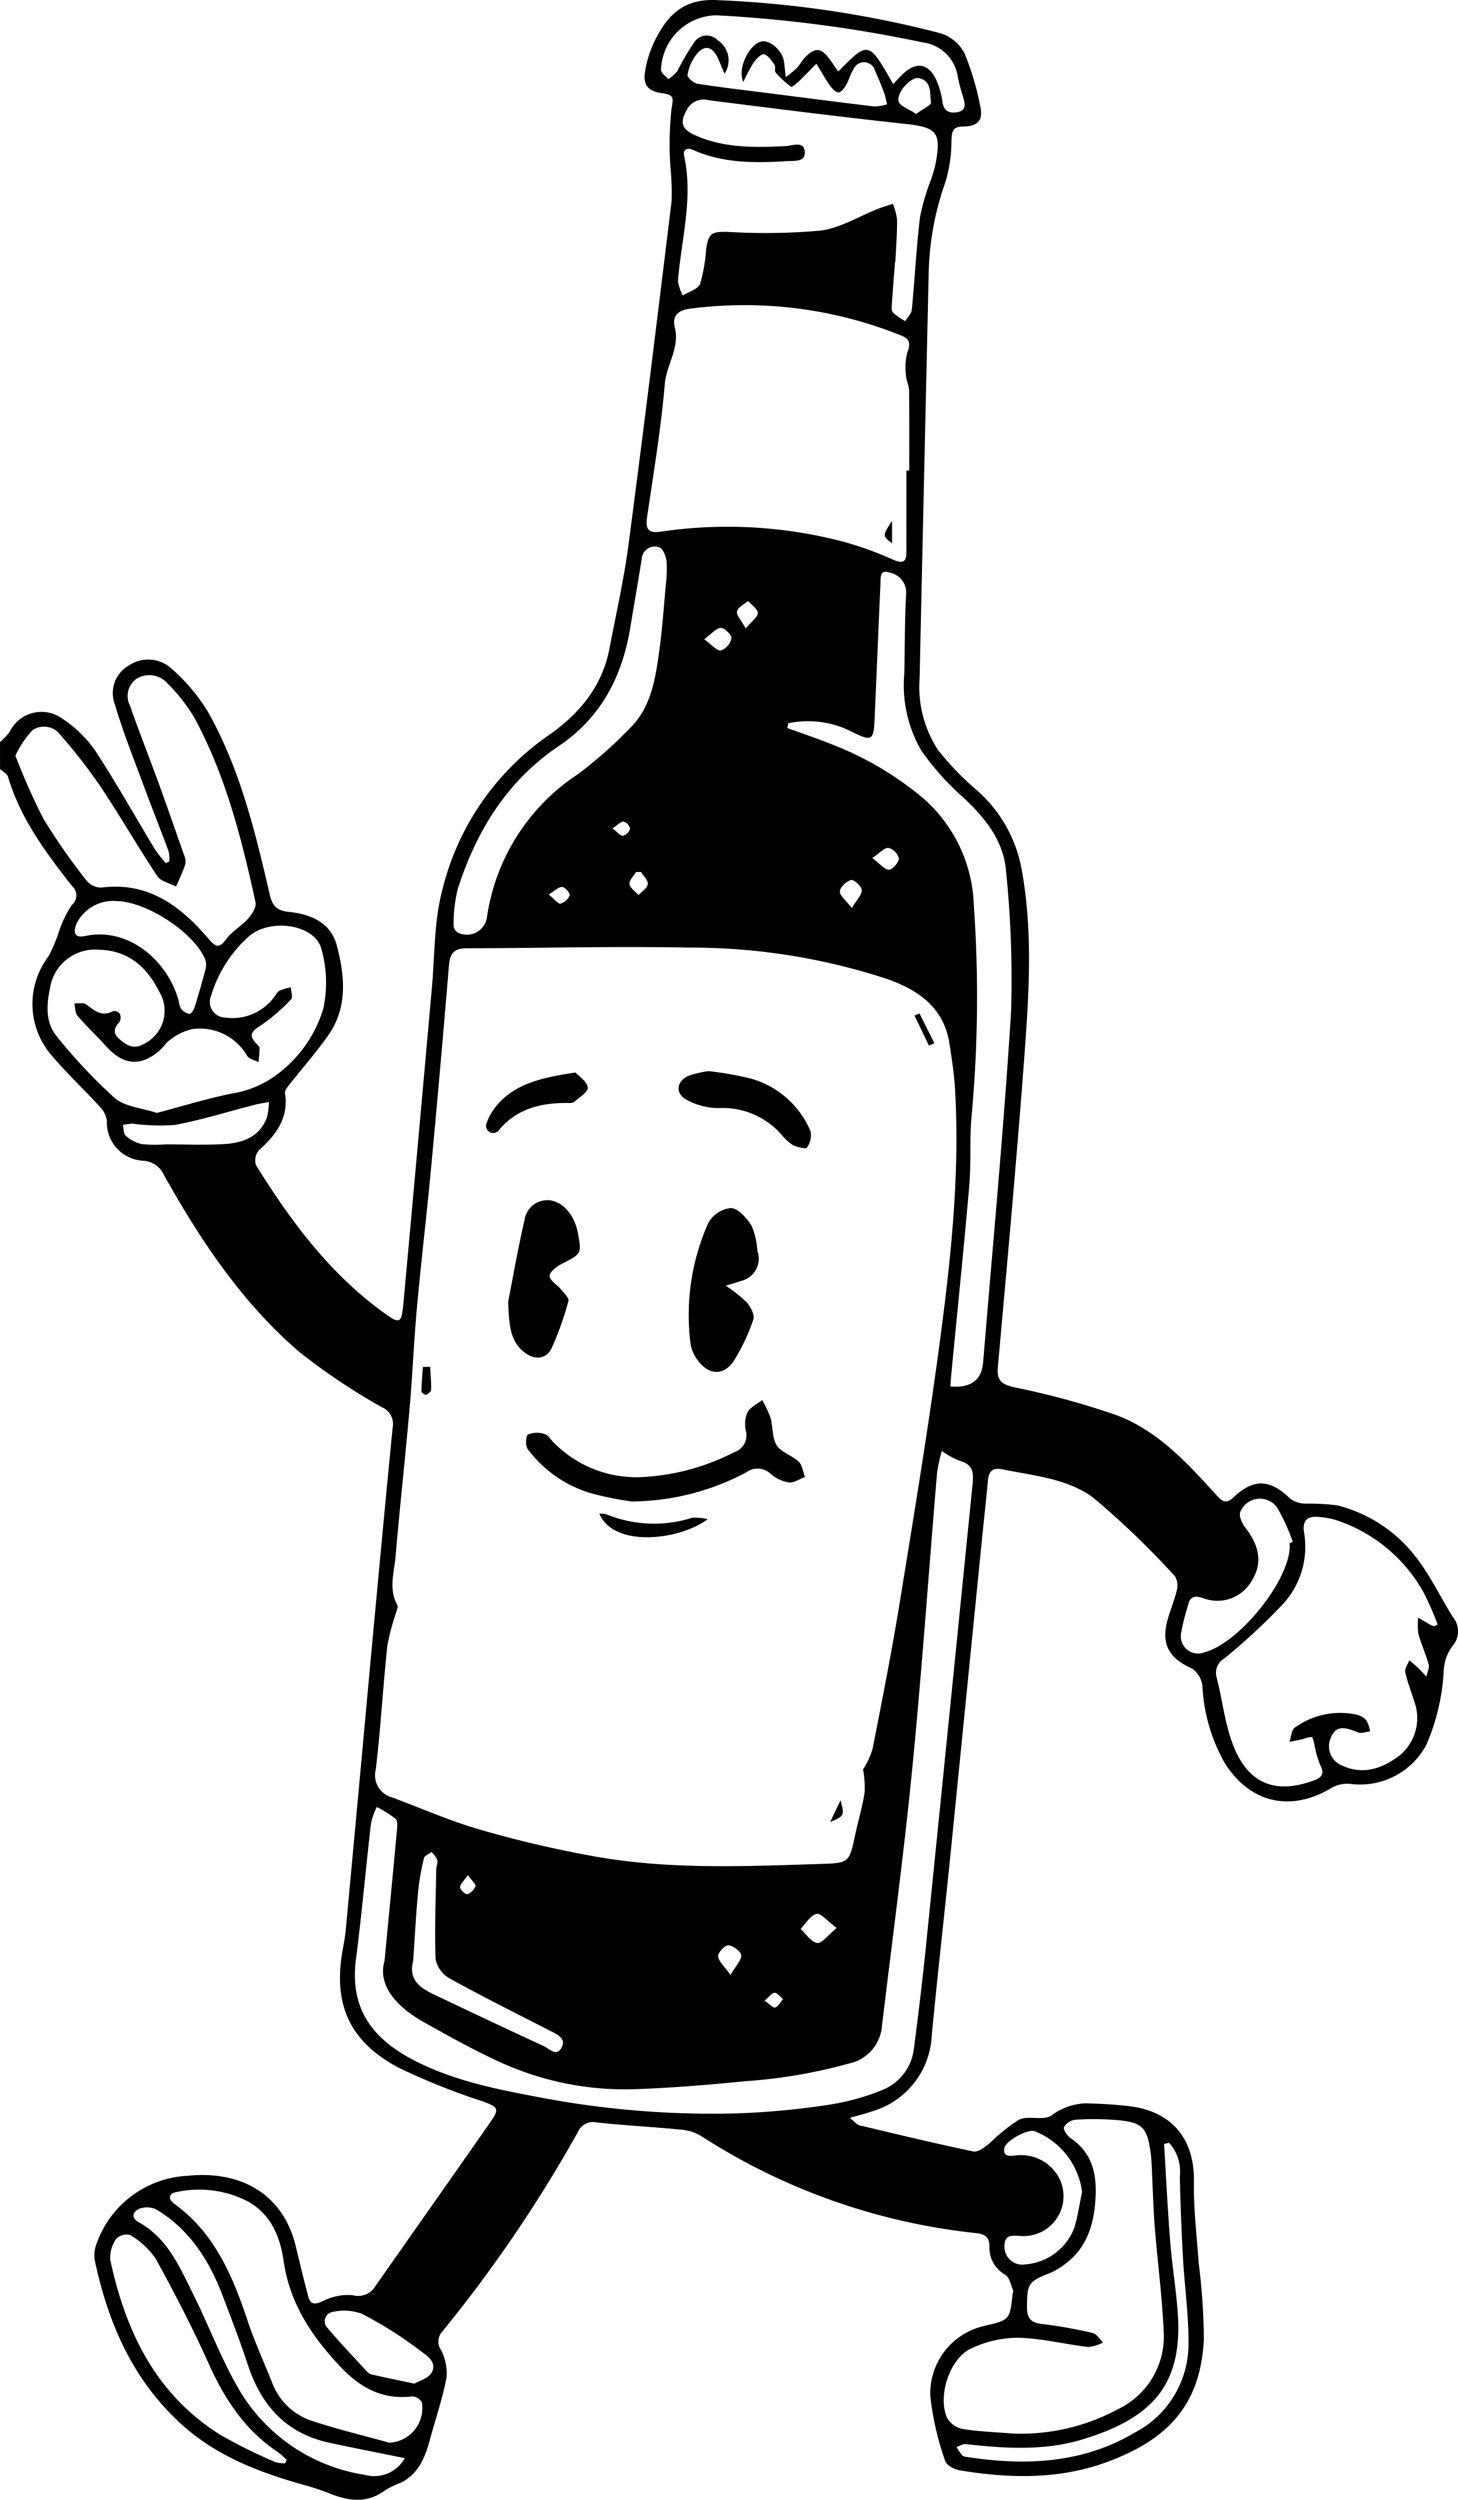 <svg id="Komponente_146_1" data-name="Komponente 146 – 1" xmlns="http://www.w3.org/2000/svg" xmlns:xlink="http://www.w3.org/1999/xlink" width="140" height="240" viewBox="0 0 140 240">
  <defs>
    <clipPath id="clip-path">
      <rect id="Rechteck_4043" data-name="Rechteck 4043" width="140" height="240" fill="none"/>
    </clipPath>
  </defs>
  <g id="Gruppe_2499" data-name="Gruppe 2499" clip-path="url(#clip-path)">
    <path id="Pfad_1702" data-name="Pfad 1702" d="M47.576,106.282c1.855-2.315,4.562-2.829,7.68-3.317.321.354,1.092.843,1.185,1.436.062.4-.818.969-1.332,1.4-.163.136-.5.087-.764.088-2.488.014-4.738.577-6.419,2.583a.686.686,0,0,1-1.212-.622,5.316,5.316,0,0,1,.862-1.566M.925,70.261a3.4,3.4,0,0,1,5.04-1.28,11.759,11.759,0,0,1,3.147,3.04c2.042,3.109,3.855,6.365,5.781,9.548a12.5,12.5,0,0,0,1.038,1.3l.329-.18a3.5,3.5,0,0,0-.073-.972c-.795-2.144-1.644-4.269-2.438-6.415-.94-2.542-1.949-5.069-2.716-7.663a3.06,3.06,0,0,1,1.344-3.751,3.313,3.313,0,0,1,4.038.254,17.827,17.827,0,0,1,3.559,4.211c3.069,5.448,4.527,11.473,5.919,17.494.256,1.107.656,1.58,1.846,1.7,2.094.215,4.027,1.026,4.606,3.242.764,2.925,1.061,5.927-.83,8.614C30.4,101,29.1,102.458,27.9,103.989c-.227.29-.578.668-.534.954.374,2.4-.864,4.014-2.523,5.509a1.5,1.5,0,0,0-.257,1.423C27.9,117.2,31.6,122.207,36.766,125.965c1.651,1.2,1.789,1.153,1.979-.921q1.379-15.1,2.725-30.2c.284-3.139.2-6.379,1-9.388A25.354,25.354,0,0,1,52.608,70.644c3-2.081,5.214-4.715,5.913-8.38.631-3.306,1.384-6.6,1.824-9.933,1.453-11,2.8-22.022,4.146-33.042a26.213,26.213,0,0,0-.122-3.328,31.818,31.818,0,0,1,.109-5.491c.17-1.01.3-1.361-.847-1.511-1.507-.2-1.946-.862-1.649-2.346a10.511,10.511,0,0,1,.778-2.465C64.1,1.33,65.719-.186,69,.018A101.243,101.243,0,0,1,90.336,3.2,3.939,3.939,0,0,1,92.6,5.086a26.282,26.282,0,0,1,1.517,5.076c.313,1.367-.184,1.959-1.631,1.986-.991.018-1.084.434-1.123,1.276a13.98,13.98,0,0,1-.579,4.05,27.55,27.55,0,0,0-1.609,8.744q-.443,19.436-.871,38.871a11.1,11.1,0,0,0,1.77,6.92,27.391,27.391,0,0,0,3.786,3.911A13.253,13.253,0,0,1,98.1,83.459c1.047,5.719.736,11.464.317,17.187-.748,10.21-1.69,20.406-2.6,30.6-.116,1.3.352,1.66,1.578,1.942a76.6,76.6,0,0,1,9.806,2.673c3.972,1.492,6.807,4.6,9.59,7.663.558.614.922.93,1.672.217,1.924-1.83,3.509-1.728,5.412.131a2.55,2.55,0,0,0,1.449.485,22.1,22.1,0,0,1,3.079.166,13.711,13.711,0,0,1,7.593,5.018c1.366,1.761,2.326,3.825,3.526,5.718a2.15,2.15,0,0,1-.076,2.8,4.317,4.317,0,0,0-.811,2.219,20.523,20.523,0,0,1-1.686,7.261,7.227,7.227,0,0,1-7.168,3.744,3.008,3.008,0,0,0-1.9.351c-3.893,2.351-7.743,1.51-10.2-2.239a16.513,16.513,0,0,1-2.218-7.5,2.376,2.376,0,0,0-1-1.706c-2.13-.933-2.954-2.254-2.4-4.479.248-1,.68-1.964.917-2.969a1.774,1.774,0,0,0-.147-1.4,82.479,82.479,0,0,0-7.758-7.473c-2.461-1.907-5.733-2.17-8.769-2.793-1.027-.211-1.357.182-1.443,1.085-.175,1.849-.379,3.695-.564,5.544q-1.488,14.892-2.976,29.787c-.6,5.974-1.284,11.94-1.854,17.917a7.964,7.964,0,0,1-5.723,7.293c-.616.217-1.256.37-2.141.628.472.378.667.654.916.714,3.645.87,7.29,1.747,10.957,2.513.429.09,1.05-.4,1.489-.734a17.467,17.467,0,0,1,2.875-2.317c.9-.42,2.3.107,3.1-.388a5.807,5.807,0,0,1,3.219-1.183c1.4.03,2.8.1,4.184.261,4.193.471,6.376,3.167,6.3,7.3-.048,2.577.275,5.161.453,7.741a62.8,62.8,0,0,1,.5,7.338c-.308,6.246-3.364,9.612-9.313,11.8-4.594,1.691-9.347,1.577-14.1.8-.529-.086-1.306-.494-1.426-.907a27.358,27.358,0,0,1-1.43-6.257,6.635,6.635,0,0,1,5.132-6.693c2.5-.583,2.5-.583,2.771-3.057.014-.129.088-.279.044-.382-.216-.51-.327-1.2-.723-1.471a2.981,2.981,0,0,1-1.55-2.665c.033-.953-.4-1.251-1.311-1.353a60.328,60.328,0,0,1-26.375-9.322,4.465,4.465,0,0,0-1.93-.608c-2.694-.263-5.4-.4-8.091-.69a1.566,1.566,0,0,0-1.793.9,132.509,132.509,0,0,1-13.062,19.208,1.415,1.415,0,0,0-.092,1.741,4.8,4.8,0,0,1,.523,2.647c-.38,2.017-1.053,3.98-1.594,5.968-.451,1.66-1.06,3.215-2.71,4.088a10.763,10.763,0,0,0-1.53.721c-1.747,1.332-3.544,1.1-5.415.333a23.366,23.366,0,0,0-2.474-.813c-4.227-1.195-8.281-2.729-11.606-5.711-4.769-4.277-7.168-9.8-8.449-15.879a3.234,3.234,0,0,1,.25-1.755,9.772,9.772,0,0,1,8.673-6.327c4.766-.5,9.1,1.463,10.385,6.776.386,1.592.763,3.186,1.185,4.77.229.855.661.845,1.465.466a5.206,5.206,0,0,1,2.8-.549,1.946,1.946,0,0,0,2.2-.875c3.67-5.253,7.371-10.486,11.034-15.746.91-1.307.752-1.44-.806-2.01a64.667,64.667,0,0,1-7.967-3.192c-4.8-2.529-6.378-6.174-5.383-11.466.111-.594.215-1.193.271-1.794q1.2-12.9,2.38-25.807c.7-7.485,1.389-14.969,2.127-22.448a1.734,1.734,0,0,0-1.052-1.918,60.563,60.563,0,0,1-7.877-5.27c-5.547-4.748-9.529-10.754-13.057-17.054a2.3,2.3,0,0,0-2.026-1.338,3.678,3.678,0,0,1-3.433-3.824,2.4,2.4,0,0,0-.7-1.383c-1.49-1.631-3.115-3.148-4.543-4.829a7.542,7.542,0,0,1-.364-9.579,14.176,14.176,0,0,0,1.009-2.4A10.586,10.586,0,0,1,6.88,86.906,1.208,1.208,0,0,0,6.9,85.043c-2.52-3.207-4.949-6.479-6.13-10.465-.088-.3-.5-.5-.767-.749V71.237a5.835,5.835,0,0,0,.925-.976m115.9,90.808c.6,2.322.822,4.8,1.78,6.957,1.5,3.382,4.1,4.191,7.569,2.9.741-.276,1.044-.632.595-1.464a9.754,9.754,0,0,1-.574-2.058c-.063-.231-.143-.63-.252-.643a2.7,2.7,0,0,0-.811.2c-.436.1-.878.181-1.317.268.166-.47.188-1.156.522-1.375a7.469,7.469,0,0,1,5.827-1.258,1.925,1.925,0,0,1,1.019.544,3.178,3.178,0,0,1,.373,1.085c-.386.04-.833.227-1.146.1-1.583-.659-2.209-.547-2.671.613a2,2,0,0,0,1.139,2.573c1.984.908,3.766.3,5.387-.876a4.661,4.661,0,0,0,1.666-4.866c-.318-1.076-.746-2.124-1-3.212-.08-.34.251-.773.394-1.164.285.249.579.489.852.749s.522.541.782.813c.083-.387.311-.811.219-1.153-.268-1-.716-1.944-.985-2.94a6.146,6.146,0,0,1-.018-1.558c.4.234.791.471,1.191.7a2.158,2.158,0,0,0,.342.125l.335-.158a26.78,26.78,0,0,0-1.385-3.15,14.926,14.926,0,0,0-8.481-6.918,7.7,7.7,0,0,0-1.539-.265c-1.139-.116-1.6.356-1.419,1.522a8.1,8.1,0,0,1-2.049,6.86,58.723,58.723,0,0,1-5.61,5.2,1.608,1.608,0,0,0-.735,1.846m-1.123-2.452c3.214-.866,7.907-6.6,8.131-9.945.011-.172,0-.344,0-.516l.3-.122a18.4,18.4,0,0,0-1.52-3.322,2.034,2.034,0,0,0-3.519.441c-.161.387.17,1.122.491,1.53,1.368,1.736,1.628,3.422.65,5.005a3.794,3.794,0,0,1-4.714,1.747c-.912-.315-1.283-.1-1.471.775a20.721,20.721,0,0,0-.647,2.617,1.657,1.657,0,0,0,2.3,1.789M92.388,235.73a.881.881,0,0,0,.488.161c5.611.853,11.062.626,16.1-2.351a9.586,9.586,0,0,0,5.145-8.472c.028-2.786-.378-5.573-.533-8.363q-.216-3.874-.3-7.756a4.077,4.077,0,0,0-1.036-3.229l-.475.113c.191,3.13.34,6.264.588,9.389.183,2.323.58,4.631.733,6.955.444,6.769-2.42,9.986-9.188,12.031-3.664,1.107-7.42.863-11.17.442-.282-.032-.593.182-.89.281a6.3,6.3,0,0,0,.538.8m.875-10.27c-2.095.978-3.259,4.605-2.309,6.7a2.216,2.216,0,0,0,1.478,1.036c1.589.252,3.21.308,4.819.44a19.642,19.642,0,0,0,10.077-2.328,7.742,7.742,0,0,0,4.412-7.5c-.152-3.358-.595-6.7-.861-10.056-.143-1.806-.181-3.619-.272-5.428-.026-.517-.042-1.037-.108-1.549-.325-2.534-.792-3.031-3.308-3.241a27.783,27.783,0,0,0-3.91-.03,1.5,1.5,0,0,0-1.115.713c-.1.235.316.841.649,1.068,2.1,1.433,2.514,3.474,2.376,5.807-.165,2.778-1.009,5.156-3.534,6.689a5.227,5.227,0,0,1-.8.427c-2.115.82-2.247,1.05-2.244,3.331,0,1,.365,1.458,1.427,1.577a44.37,44.37,0,0,1,4.885.865c.38.086.662.6.99.913a3.9,3.9,0,0,1-1.425.432c-2.245-.263-4.472-.836-6.715-.887a10.5,10.5,0,0,0-4.507,1.023m4.914-10.793c-.8,0-1.777-.315-1.731,1.05a1.712,1.712,0,0,0,2.03,1.674,5.482,5.482,0,0,0,4.656-3.454c.358-1.137.517-2.336.765-3.507A7.251,7.251,0,0,0,99.32,204.6c-.689-.2-2.782.949-2.885,1.648-.124.839.508.729,1.036.7a4.131,4.131,0,0,1,4.123,1.965,3.827,3.827,0,0,1-3.418,5.762m-87.015.265a3.151,3.151,0,0,0-.572,2.032c1.47,6.832,4.334,12.867,10.542,16.773a50.437,50.437,0,0,0,5.248,2.609,3.429,3.429,0,0,0,.983.149l.173-.32a6.878,6.878,0,0,0-.812-.739c-3.209-2.116-5.169-5.137-6.709-8.569s-3.269-6.76-5.078-10.048a7.8,7.8,0,0,0-2.441-2.256,1.42,1.42,0,0,0-1.332.368m2.192-2.861c-.636.255-.781.857-.048,1.263,2.788,1.543,3.942,4.3,5.246,6.92,1.462,2.938,2.619,6.036,4.243,8.879A17.023,17.023,0,0,0,35.021,237.6a3.358,3.358,0,0,0,3.848-1.6c-2.476-.506-4.892-.971-7.3-1.495-4.123-.9-6.486-3.593-7.76-7.438-.744-2.251-1.593-4.47-2.439-6.686-1.291-3.381-3.17-6.349-6.379-8.269a2.115,2.115,0,0,0-1.642-.049m13.882,4.992c-.322-2.252-1.177-4.451-3.424-5.7a10.2,10.2,0,0,0-6.866-.9c-.754.126-.807.684-.233,1.1,3.925,2.836,5.642,6.989,7.1,11.342.667,2,1.56,3.931,2.342,5.9a6.09,6.09,0,0,0,3.856,3.638c2.424.8,4.919,1.4,7.384,2.083a3.334,3.334,0,0,0,3.118-3.888,1.129,1.129,0,0,0-.931-.559c-2.836.348-4.992-.845-6.846-2.8-2.76-2.915-4.906-6.092-5.5-10.211m13.059,8.571a38.875,38.875,0,0,0-5.5-3.473,4.875,4.875,0,0,0-2.828-.2.908.908,0,0,0-.515,1.54c1.222,1.448,2.536,2.821,3.823,4.217a.931.931,0,0,0,.448.26c1.252.28,2.508.54,4.069.872.431-.257,1.332-.493,1.654-1.054.595-1.039-.551-1.706-1.154-2.158M61.615,53.68c-.341,2.175-.729,4.343-1.083,6.515-.77,4.711-2.775,8.663-6.887,11.436-4.977,3.357-7.922,8.179-9.7,13.745a14.673,14.673,0,0,0-.394,3.459.9.9,0,0,0,.412.7,1.947,1.947,0,0,0,2.786-1.4,19.818,19.818,0,0,1,8.768-13.826,41.623,41.623,0,0,0,4.87-4.3c2.161-2.061,2.544-4.852,2.927-7.592.292-2.094.423-4.211.625-6.317a12.583,12.583,0,0,0,.071-2.2c-.065-.493-.362-1.265-.7-1.351a1.256,1.256,0,0,0-1.69,1.128m-8.93,32.2c.553.453.892.924,1.126.878a1.349,1.349,0,0,0,.883-.8c.059-.2-.433-.781-.707-.8-.332-.026-.7.36-1.3.72m7.809-6.3a.938.938,0,0,0-.625-.7c-.265-.025-.566.33-1.066.662.47.347.756.72,1,.7a.972.972,0,0,0,.688-.66m-.051,5.3c.05.383.56.706.87,1.056.315-.349.836-.672.884-1.055.045-.355-.413-.773-.649-1.163l-.473,0c-.23.388-.677.8-.631,1.158M63.837,36.86c-.368,4.3-1.086,8.566-1.709,12.84-.163,1.117.157,1.527,1.319,1.342a43.858,43.858,0,0,1,17.42.935,32.25,32.25,0,0,1,4.9,1.762c.982.418,1.276.178,1.272-.794-.012-2.591,0-5.182,0-7.772h.27c0-2.548.017-5.1-.015-7.644-.006-.5-.278-1-.3-1.5a5.654,5.654,0,0,1,.129-2.185c.314-.828.263-1.308-.589-1.633a40.264,40.264,0,0,0-20.3-2.572c-1.1.156-1.722.659-1.434,1.816.484,1.939-.8,3.548-.963,5.4m3.779,24.518c.727.521,1.211,1.129,1.611,1.08a1.619,1.619,0,0,0,1.009-1.179c.039-.308-.671-1-1.029-.989-.451.015-.884.571-1.591,1.088m3.155-2.68c-.071.376.407.855.836,1.642.587-.709,1.17-1.1,1.158-1.482-.013-.395-.6-.772-.931-1.157-.376.328-.989.612-1.063,1M91.877,10.779c.877-.126.827-.716.629-1.37s-.4-1.327-.531-2a3.914,3.914,0,0,0-3.432-3.35A128.08,128.08,0,0,0,68.813,1.47a5.4,5.4,0,0,0-5.341,5.251c.01.3.459.588.7.883a4.01,4.01,0,0,0,.855-.757,24.7,24.7,0,0,1,1.6-2.733,1.433,1.433,0,0,1,2.27-.261,2.3,2.3,0,0,1,.673,3.224c-.25-.587-.427-1.03-.625-1.463-.556-1.217-1.354-1.363-2.137-.3a4.417,4.417,0,0,0-.791,1.878c-.038.239.574.789.946.847,2.328.364,4.671.63,7.009.928,3.333.425,6.665.861,10,1.257a4.3,4.3,0,0,0,1.213-.21c-.1-.388-.173-.787-.313-1.162-.255-.684-.531-1.363-.836-2.027a1.1,1.1,0,0,0-2.09-.165c-.3.467-.429,1.041-.711,1.523-.17.291-.509.715-.731.691-.3-.032-.625-.392-.83-.685-.464-.668-.86-1.383-1.283-2.077-.553.561-1.1,1.134-1.665,1.679-.232.222-.683.6-.762.54a9.325,9.325,0,0,1-1.482-1.362c-.14-.158.018-.56-.111-.746-.276-.395-.6-.9-1.005-1.009-.253-.067-.766.452-1.012.809a16.8,16.8,0,0,0-.979,1.847c-.617-1.368.64-3.639,1.717-3.885.805-.184,1.989.818,2.175,1.861.074.414.1.837.179,1.56a10.9,10.9,0,0,0,1.056-.864c.32-.346.537-.791.877-1.114.925-.884,1.468-.826,2.236.193.3.4.57.822.869,1.254,2.909-2.959,2.919-2.957,5.28,1.2.344-.358.645-.7.974-1.008,1.219-1.149,2.393-.983,3.125.523A7.7,7.7,0,0,1,90.5,9.806c.13.87.644,1.08,1.38.973m-5.6-1.056c.09.441.964.726,1.682,1.217.627-.462,1.473-.852,1.433-1.1-.139-.852.127-2.052-1.157-2.341-.709-.16-2.142,1.317-1.958,2.222m2.061,11.12a21.549,21.549,0,0,1,1.052-3.584,14.629,14.629,0,0,0,.436-1.488c.577-3.092.136-3.544-2.928-3.877-6.292-.683-12.572-1.474-18.851-2.269a1.8,1.8,0,0,0-2.081.887c-.695,1.212-.559,1.867.737,2.455,2.794,1.268,5.764,1.208,8.745,1.061.667-.033,1.732-.536,1.825.543.087,1.01-1.007.857-1.707.9-3.064.187-6.115.219-9-1.065-.627-.279-1.009-.04-.871.6.873,4.042-.272,7.971-.6,11.947a3.939,3.939,0,0,0,.475,1.412c.573-.361,1.463-.606,1.655-1.109a15.4,15.4,0,0,0,.573-3.3c.224-1.586.547-1.728,2.118-1.691a59.28,59.28,0,0,0,8.865-.124c1.909-.243,3.7-1.377,5.547-2.1.461-.18.94-.315,1.41-.471a6.262,6.262,0,0,1,.4,1.536c.005,1.336-.1,2.673-.166,4.01l-.028,0c-.1,1.292-.207,2.582-.292,3.875-.021.338-.1.787.078,1a5.425,5.425,0,0,0,1.195.84c.217-.362.59-.711.626-1.09.286-2.96.433-5.936.786-8.888M94.4,130.821c.922-11.229,1.986-22.45,2.685-33.695a101.712,101.712,0,0,0-.476-13.42C96.4,80.76,94.631,78.557,92.5,76.57a25.71,25.71,0,0,1-4.041-4.522,12.487,12.487,0,0,1-1.627-7.356c.062-2.547.027-5.1.178-7.64a1.948,1.948,0,0,0-1.566-2.073c-1.005-.37-.875.5-.9,1.074-.2,4.356-.371,8.714-.567,13.07-.091,1.994-.3,2.056-2.153,1.145a9.222,9.222,0,0,0-6.124-.833l-.1.46c1.448.528,2.913,1.015,4.341,1.593a31.023,31.023,0,0,1,8.713,5.154,14.248,14.248,0,0,1,4.854,10.268,124.787,124.787,0,0,1-.221,20.308c-.194,2.188-.027,4.408-.216,6.6-.519,6.02-1.139,12.032-1.719,18.046-.04.416-.064.832-.1,1.245,1.962.174,3.008-.615,3.145-2.285M80.647,85.574c-.025.413.578.861,1.148,1.611.475-.81.974-1.287.952-1.74-.016-.359-.758-1.027-1.019-.96-.452.118-1.059.683-1.081,1.089m3.112-3.2c.713.538,1.14,1.1,1.594,1.12.326.016.951-.679.958-1.067a1.429,1.429,0,0,0-.987-1.025c-.4-.038-.849.5-1.565.972M34.182,188.05c-.574,4.464,1.207,7.552,5.745,9.844,3.819,1.93,7.943,2.724,12.1,3.505a88.309,88.309,0,0,0,18.688,1.5,74.446,74.446,0,0,0,8.74-.81,22.484,22.484,0,0,0,5.319-1.455,4.875,4.875,0,0,0,2.984-4q.716-5.393,1.258-10.808,2.2-21.655,4.369-43.312c.112-1.1.078-1.929-1.24-2.266a7.554,7.554,0,0,1-1.713-.952,16.334,16.334,0,0,0-.453,2.1c-.8,9.468-1.453,18.949-2.383,28.4-.811,8.247-1.922,16.465-2.908,24.7a4,4,0,0,1-3.185,3.618,49.576,49.576,0,0,1-9.9,1.692c-3.522.348-7.057.643-10.592.768a28.819,28.819,0,0,1-13.217-2.7c-2.439-1.124-4.791-2.441-7.134-3.757-2.695-1.512-4.4-3.585-3.738-5.852.464-4.847.833-8.629,1.179-12.414.039-.414.121-1.011-.106-1.224a10.251,10.251,0,0,0-1.82-1.143,7.322,7.322,0,0,0-.552,1.565c-.5,4.332-.879,8.677-1.436,13M80.344,185.1c-.9-.662-1.528-1.453-1.941-1.354-.594.14-1.029.932-1.532,1.444.528.482,1.005,1.245,1.6,1.35.424.076,1.008-.738,1.871-1.44m-5.161,6.826c-.267-.218-.53-.6-.8-.606-.253-.006-.517.387-.963.758.479.325.839.725,1.022.657.307-.112.5-.524.743-.809m-4.016-4.208c-.031-.375-.771-.921-1.23-.956-.323-.024-1.015.712-.982,1.057.048.5.6.958,1.187,1.79.517-.887,1.065-1.413,1.025-1.891m-28.03,2.2a2.726,2.726,0,0,1-1.314-1.852c-.1-2.87.017-5.75.067-8.625.005-.3.179-.622.1-.885a2.688,2.688,0,0,0-.562-.758c-.247.2-.658.352-.714.591a22.969,22.969,0,0,0-.564,3.182c-.2,2.148-.313,4.3-.479,6.694-.59,2.227,1.3,2.881,2.959,3.673q4.784,2.281,9.592,4.506c.54.248,1.242,1.1,1.73.079.386-.8-.371-1.175-1.017-1.5-3.28-1.675-6.577-3.323-9.8-5.1m2.518-8.83c.056-.215-.357-.549-.727-1.06-.366.525-.737.83-.745,1.141-.006.238.522.729.684.681a1.284,1.284,0,0,0,.788-.763m-7.5-26.994c.081.146-.028.412-.082.613a22.064,22.064,0,0,0-.88,3.307c-.418,3.948-.639,7.919-1.106,11.861a2.194,2.194,0,0,0,1.577,2.688c2.846,1.063,5.642,2.294,8.557,3.128a108.613,108.613,0,0,0,11.077,2.568c7.1,1.243,14.285.913,21.45.689,2.807-.088,2.8-.112,3.381-2.844.289-1.349.691-2.68.9-4.04a9.676,9.676,0,0,0-.156-2.19,8.274,8.274,0,0,0,.91-1.947c.916-4.658,1.837-9.318,2.6-14,1.376-8.477,2.783-16.953,3.909-25.465,1.047-7.916,1.882-15.871,1.415-23.885-.086-1.462-.313-2.92-.533-4.37-.522-3.435-2.93-5.143-5.966-6.214a60.466,60.466,0,0,0-19.069-3.022c-7.112-.14-14.231.056-21.346.066-1.182,0-1.585.491-1.678,1.61q-.809,9.747-1.719,19.483c-.418,4.468-.951,8.927-1.359,13.4-.294,3.223-.422,6.458-.705,9.682-.416,4.731-.939,9.455-1.345,14.187-.133,1.558-.691,3.157.168,4.7M12.074,109.04a3.5,3.5,0,0,0,1.531.8,12.284,12.284,0,0,0,2.216.032v-.005c1.88,0,3.765.082,5.639-.023,1.819-.1,3.474-.662,4.174-2.579a6.406,6.406,0,0,0,.185-1.462c-.458.087-.922.149-1.372.265-2.544.654-5.062,1.446-7.639,1.931a19.34,19.34,0,0,1-4.043-.119A6.023,6.023,0,0,0,11.8,108c.084.355.051.845.277,1.037M4.806,94.851c-.348,1.637-.462,3.349.7,4.712a50.783,50.783,0,0,0,5.5,5.846c1,.856,2.653.973,4.057,1.439,2.489-.659,4.808-1.374,7.174-1.859a9.721,9.721,0,0,0,3.893-1.5,12.24,12.24,0,0,0,4.921-6.679,11.848,11.848,0,0,0-.194-5.713c-.591-2.327-4.862-3-6.942-1.211a12.421,12.421,0,0,0-3.654,5.74,1.5,1.5,0,0,0,1.35,2.068,4.993,4.993,0,0,0,4.637-1.865c.206-.22.319-.564.562-.7a4.963,4.963,0,0,1,1.113-.341c.02.393.22.959.032,1.147a17.282,17.282,0,0,1-2.917,2.515c-.875.548-1.2.941-.42,1.751.121.124.3.275.3.414.007.452-.055.906-.091,1.358-.376-.2-.912-.3-1.1-.612a5.227,5.227,0,0,0-5.337-2.548A5.482,5.482,0,0,0,16.3,99.857c-.321.2-.521.576-.806.842-1.877,1.743-3.607,1.639-5.315-.263-.888-.989-1.87-1.9-2.732-2.906-.243-.284-.216-.792-.313-1.2.393.027.9-.087,1.159.111.785.592,1.482,1.224,2.566.63a.713.713,0,0,1,.649.258.9.9,0,0,1-.045.805c-.57.594-.611,1.121.029,1.653.656.546,1.314.993,2.238.475a3.538,3.538,0,0,0,1.547-5.08c-1.2-2.371-2.971-3.94-5.781-4a4.358,4.358,0,0,0-4.688,3.663m2.52-6.124c-.3.8-.184,1.356.822,1.145,4.367-.923,8.061,2.584,9.021,6.275a1.784,1.784,0,0,0,.23.731,1.372,1.372,0,0,0,.8.473c.148.011.406-.39.485-.643q.555-1.771,1.025-3.569a1.689,1.689,0,0,0,.011-.978c-1.032-2.6-5.661-5.624-8.582-5.65a3.917,3.917,0,0,0-3.813,2.216M4.171,78.61a60.109,60.109,0,0,0,4.157,5.956,1.828,1.828,0,0,0,1.4.649c4.492-.583,7.571,1.753,10.23,4.839.743.862,1.051,1.078,1.8.067.552-.744,1.449-1.228,2.072-1.933.371-.42.807-1.1.707-1.561-1.337-6.118-2.87-12.19-5.893-17.754a16.731,16.731,0,0,0-2.542-3.246,2.338,2.338,0,0,0-3-.456,2.02,2.02,0,0,0-.62,2.577c.85,2.438,1.8,4.841,2.688,7.269.854,2.348,1.677,4.706,2.5,7.066a1.541,1.541,0,0,1,.125.886c-.242.733-.582,1.433-.884,2.147-.612-.323-1.463-.491-1.8-.993-1.866-2.807-3.543-5.735-5.413-8.537A51.1,51.1,0,0,0,5.834,70.6a1.972,1.972,0,0,0-2.714-.5,9.6,9.6,0,0,0-1.642,2.443A61.587,61.587,0,0,0,4.171,78.61m37.135,52.612c.039.738.11,1.476.092,2.212,0,.172-.286.4-.488.475-.1.037-.446-.219-.443-.339.011-.778.088-1.555.144-2.333l.7-.015m38.41,43.693.986-2.077c.4,1.439.36,1.542-.986,2.077m5.936-122.76c-.93-.692-.929-.716,0-2.15Zm4.063,48-.52.228L87.809,97.5l.48-.2,1.425,2.843M52.6,115.222c1.365.037,2.558,1.386,2.882,3.106.386,2.055.359,2.045-1.549,3.014-.487.248-1.169.776-1.157,1.157.013.437.72.836,1.085,1.284.289.353.8.836.721,1.123a29.75,29.75,0,0,1-1.6,4.5c-.518,1.106-1.647,1.2-2.642.418-1.352-1.058-1.454-2.566-1.547-4.835.424-2.165.924-5.052,1.582-7.9a2.19,2.19,0,0,1,2.222-1.859m23.538-5.295a4.624,4.624,0,0,1-1.055-.955,7.5,7.5,0,0,0-6.005-2.6,6.392,6.392,0,0,1-3.1-.768c-1.185-.6-1.043-1.841.188-2.351a10.891,10.891,0,0,1,1.863-.428,31.151,31.151,0,0,1,4.171.746,8.793,8.793,0,0,1,5.636,5.034,2.017,2.017,0,0,1-.356,1.569c-.1.15-.934-.042-1.345-.249M52.285,137.676c.329.085.572.5.848.781a11.142,11.142,0,0,0,8.223,3.366,21.781,21.781,0,0,0,9.142-2.4,1.7,1.7,0,0,0,1.124-2.039,3,3,0,0,1,.135-1.771c.276-.507.936-.808,1.43-1.2a11.056,11.056,0,0,1,.795,1.691c.249.878.143,1.932.6,2.653.438.687,1.48.971,2.113,1.577.35.335.408.969.6,1.469-.521.191-1.068.58-1.558.52A3.484,3.484,0,0,1,74,141.495a1.835,1.835,0,0,0-2.369-.124,23.861,23.861,0,0,1-10.959,2.783,30.952,30.952,0,0,1-4.03-.825,11.691,11.691,0,0,1-5.968-4.207c-.237-.321-.2-1.267.034-1.407a2.293,2.293,0,0,1,1.579-.038m19.447-12.608c.359.428.752,1.175.606,1.606a19.19,19.19,0,0,1-1.8,3.858c-.972,1.579-2.485,1.551-3.575.02a3.5,3.5,0,0,1-.653-1.518,21.676,21.676,0,0,1,1.7-11.623,2.836,2.836,0,0,1,2.175-1.434c.719.051,1.537.984,1.995,1.723a7.3,7.3,0,0,1,.54,2.376,2.2,2.2,0,0,1-1.6,2.911c-.313.119-.639.2-1.426.447a14.1,14.1,0,0,1,2.039,1.634m-5.245,20.64a4.76,4.76,0,0,1,1.461.147c-2.706,2.018-8.978,2.769-10.4-.525a2.378,2.378,0,0,1,.638.036,12.1,12.1,0,0,0,8.3.341" transform="translate(0 0)"/>
  </g>
</svg>
